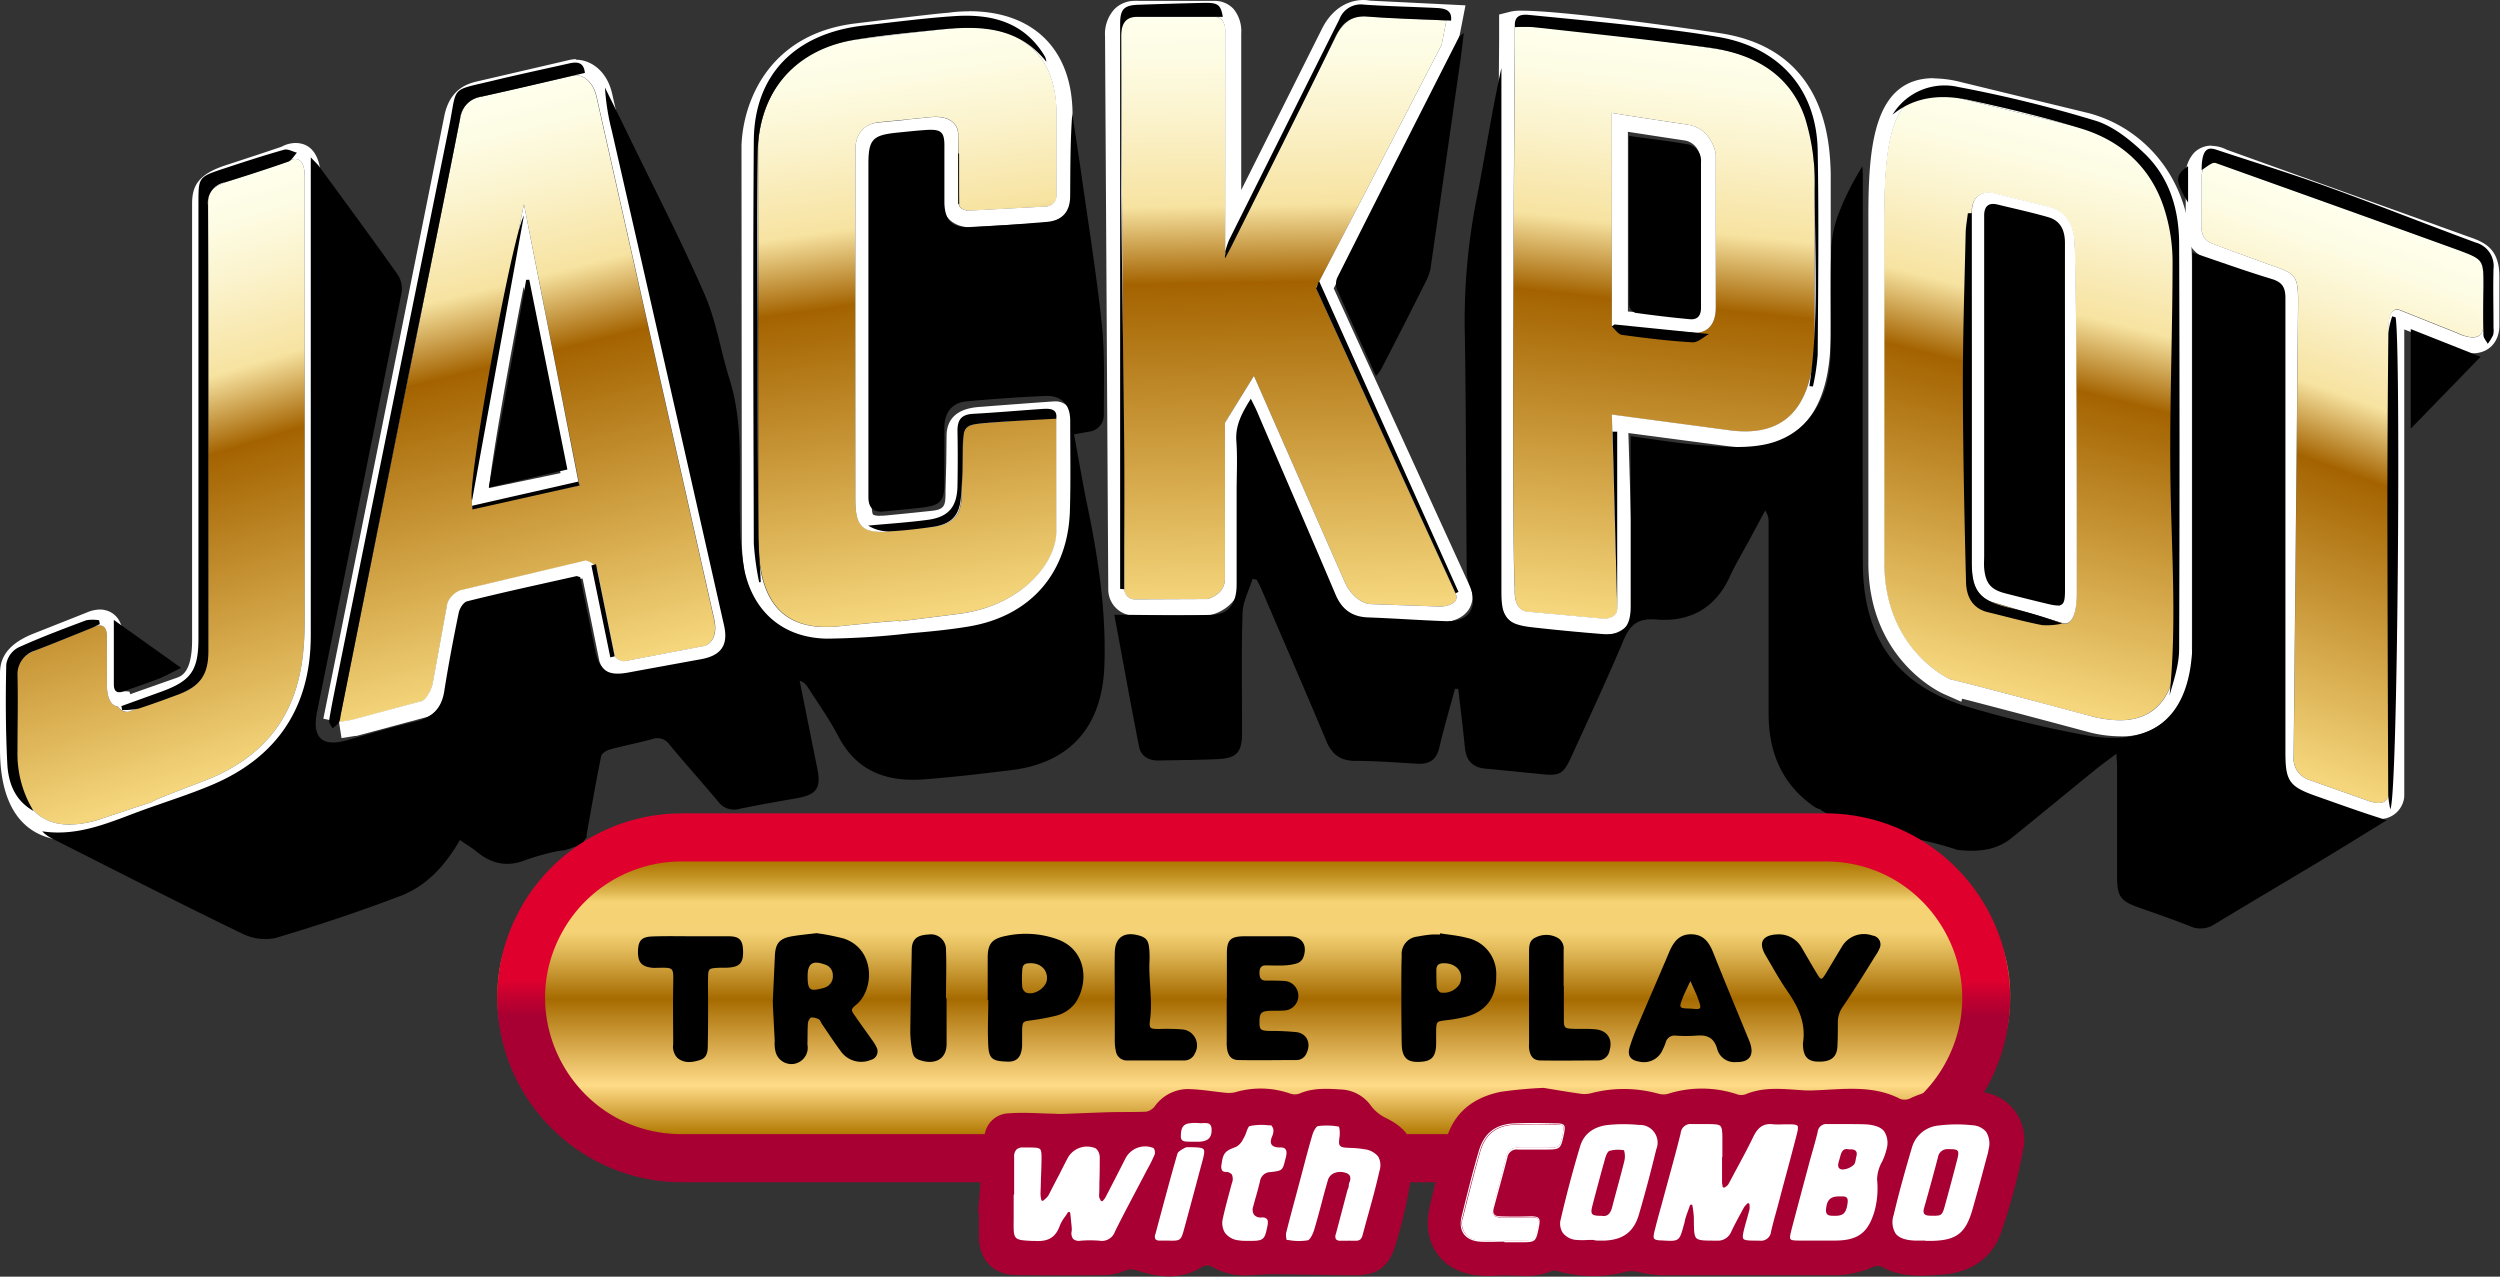 <svg xmlns="http://www.w3.org/2000/svg" width="467.51" height="238.743"><rect width="100%" height="100%" fill="#333333" stroke="none"/><defs><linearGradient id="a" x1="392.86" x2="367.13" y1="24.79" y2="127.98" gradientTransform="scale(.75)" gradientUnits="userSpaceOnUse" spreadMethod="pad"><stop offset="0" style="stop-opacity:1;stop-color:#feffed"/><stop offset=".07" style="stop-opacity:1;stop-color:#fdfce4"/><stop offset=".18" style="stop-opacity:1;stop-color:#fbf2ca"/><stop offset=".32" style="stop-opacity:1;stop-color:#f7e3a1"/><stop offset=".45" style="stop-opacity:1;stop-color:#a46300"/><stop offset=".45" style="stop-opacity:1;stop-color:#a46300"/><stop offset=".45" style="stop-opacity:1;stop-color:#a46300"/><stop offset=".45" style="stop-opacity:1;stop-color:#a46300"/><stop offset=".99" style="stop-opacity:1;stop-color:#f5d67c"/><stop offset="1" style="stop-opacity:1;stop-color:#f5d67c"/></linearGradient><linearGradient id="b" x1="73.92" x2="100.48" y1="22.1" y2="128.63" gradientTransform="scale(.75)" gradientUnits="userSpaceOnUse" spreadMethod="pad"><stop offset="0" style="stop-opacity:1;stop-color:#feffed"/><stop offset=".07" style="stop-opacity:1;stop-color:#fdfce4"/><stop offset=".18" style="stop-opacity:1;stop-color:#fbf2ca"/><stop offset=".32" style="stop-opacity:1;stop-color:#f7e3a1"/><stop offset=".45" style="stop-opacity:1;stop-color:#a46300"/><stop offset=".45" style="stop-opacity:1;stop-color:#a46300"/><stop offset=".45" style="stop-opacity:1;stop-color:#a46300"/><stop offset=".45" style="stop-opacity:1;stop-color:#a46300"/><stop offset=".99" style="stop-opacity:1;stop-color:#f5d67c"/><stop offset="1" style="stop-opacity:1;stop-color:#f5d67c"/></linearGradient><linearGradient id="c" x1="162.08" x2="177.26" y1="7.11" y2="115.08" gradientTransform="scale(.75)" gradientUnits="userSpaceOnUse" spreadMethod="pad"><stop offset="0" style="stop-opacity:1;stop-color:#feffed"/><stop offset=".07" style="stop-opacity:1;stop-color:#fdfce4"/><stop offset=".18" style="stop-opacity:1;stop-color:#fbf2ca"/><stop offset=".32" style="stop-opacity:1;stop-color:#f7e3a1"/><stop offset=".45" style="stop-opacity:1;stop-color:#a46300"/><stop offset=".45" style="stop-opacity:1;stop-color:#a46300"/><stop offset=".45" style="stop-opacity:1;stop-color:#a46300"/><stop offset=".45" style="stop-opacity:1;stop-color:#a46300"/><stop offset=".99" style="stop-opacity:1;stop-color:#f5d67c"/><stop offset="1" style="stop-opacity:1;stop-color:#f5d67c"/></linearGradient><linearGradient id="d" x1="239.48" x2="241.43" y1="2.65" y2="113.92" gradientTransform="scale(.75)" gradientUnits="userSpaceOnUse" spreadMethod="pad"><stop offset="0" style="stop-opacity:1;stop-color:#feffed"/><stop offset=".07" style="stop-opacity:1;stop-color:#fdfce4"/><stop offset=".18" style="stop-opacity:1;stop-color:#fbf2ca"/><stop offset=".32" style="stop-opacity:1;stop-color:#f7e3a1"/><stop offset=".45" style="stop-opacity:1;stop-color:#a46300"/><stop offset=".45" style="stop-opacity:1;stop-color:#a46300"/><stop offset=".45" style="stop-opacity:1;stop-color:#a46300"/><stop offset=".45" style="stop-opacity:1;stop-color:#a46300"/><stop offset=".99" style="stop-opacity:1;stop-color:#f5d67c"/><stop offset="1" style="stop-opacity:1;stop-color:#f5d67c"/></linearGradient><linearGradient id="e" x1="314.24" x2="302.84" y1="7.77" y2="116.25" gradientTransform="scale(.75)" gradientUnits="userSpaceOnUse" spreadMethod="pad"><stop offset="0" style="stop-opacity:1;stop-color:#feffed"/><stop offset=".07" style="stop-opacity:1;stop-color:#fdfce4"/><stop offset=".18" style="stop-opacity:1;stop-color:#fbf2ca"/><stop offset=".32" style="stop-opacity:1;stop-color:#f7e3a1"/><stop offset=".45" style="stop-opacity:1;stop-color:#a46300"/><stop offset=".45" style="stop-opacity:1;stop-color:#a46300"/><stop offset=".45" style="stop-opacity:1;stop-color:#a46300"/><stop offset=".45" style="stop-opacity:1;stop-color:#a46300"/><stop offset=".99" style="stop-opacity:1;stop-color:#f5d67c"/><stop offset="1" style="stop-opacity:1;stop-color:#f5d67c"/></linearGradient><linearGradient id="f" x1="446.93" x2="411.81" y1="42.07" y2="138.59" gradientTransform="scale(.75)" gradientUnits="userSpaceOnUse" spreadMethod="pad"><stop offset="0" style="stop-opacity:1;stop-color:#feffed"/><stop offset=".07" style="stop-opacity:1;stop-color:#fdfce4"/><stop offset=".18" style="stop-opacity:1;stop-color:#fbf2ca"/><stop offset=".32" style="stop-opacity:1;stop-color:#f7e3a1"/><stop offset=".45" style="stop-opacity:1;stop-color:#a46300"/><stop offset=".45" style="stop-opacity:1;stop-color:#a46300"/><stop offset=".45" style="stop-opacity:1;stop-color:#a46300"/><stop offset=".45" style="stop-opacity:1;stop-color:#a46300"/><stop offset=".99" style="stop-opacity:1;stop-color:#f5d67c"/><stop offset="1" style="stop-opacity:1;stop-color:#f5d67c"/></linearGradient><linearGradient id="g" x1="15.82" x2="47.25" y1="41.72" y2="144.52" gradientTransform="scale(.75)" gradientUnits="userSpaceOnUse" spreadMethod="pad"><stop offset="0" style="stop-opacity:1;stop-color:#feffed"/><stop offset=".07" style="stop-opacity:1;stop-color:#fdfce4"/><stop offset=".18" style="stop-opacity:1;stop-color:#fbf2ca"/><stop offset=".32" style="stop-opacity:1;stop-color:#f7e3a1"/><stop offset=".45" style="stop-opacity:1;stop-color:#a46300"/><stop offset=".45" style="stop-opacity:1;stop-color:#a46300"/><stop offset=".45" style="stop-opacity:1;stop-color:#a46300"/><stop offset=".45" style="stop-opacity:1;stop-color:#a46300"/><stop offset=".99" style="stop-opacity:1;stop-color:#f5d67c"/><stop offset="1" style="stop-opacity:1;stop-color:#f5d67c"/></linearGradient><linearGradient id="h" x1="234.52" x2="234.52" y1="160.88" y2="212.88" gradientTransform="scale(.75)" gradientUnits="userSpaceOnUse" spreadMethod="pad"><stop offset="0" style="stop-opacity:1;stop-color:#ad7700"/><stop offset=".02" style="stop-opacity:1;stop-color:#b37e09"/><stop offset=".06" style="stop-opacity:1;stop-color:#c39323"/><stop offset=".11" style="stop-opacity:1;stop-color:#dcb34c"/><stop offset=".15" style="stop-opacity:1;stop-color:#f6d475"/><stop offset=".26" style="stop-opacity:1;stop-color:#f4d275"/><stop offset=".35" style="stop-opacity:1;stop-color:#d9af4d"/><stop offset=".5" style="stop-opacity:1;stop-color:#a66b00"/><stop offset=".81" style="stop-opacity:1;stop-color:#ffdb88"/><stop offset=".99" style="stop-opacity:1;stop-color:#b07800"/><stop offset="1" style="stop-opacity:1;stop-color:#b07800"/></linearGradient><linearGradient id="i" x1="234.5" x2="234.5" y1="152.14" y2="221.14" gradientTransform="scale(.75)" gradientUnits="userSpaceOnUse" spreadMethod="pad"><stop offset="0" style="stop-opacity:1;stop-color:#e0002e"/><stop offset=".45" style="stop-opacity:1;stop-color:#e0002e"/><stop offset=".5" style="stop-opacity:1;stop-color:#c10030"/><stop offset=".55" style="stop-opacity:1;stop-color:#a80032"/><stop offset="1" style="stop-opacity:1;stop-color:#a80032"/></linearGradient></defs><path d="M305.25 36.691c0-15.918-12.75-18.632-12.75-18.632l-17.934-4.356c-7.738-1.883-10.25 1.695-10.25 16.762v48.473c0 12.308 9.254 16.371 9.254 16.371s.039-.125 19.664 5.14c13.028 3.485 12-9.414 12-9.414zm-15.969 50.75-9.687-2.894s-3-.621-3-4.613V29.902c0-3.75 3.277-2.714 3.277-2.714l7.453 1.835C291.285 30 291 34.32 291 34.32s.316 0 .316 48.907c.02 5.183-2.011 4.214-2.011 4.214z" style="fill:url(#a);stroke:none" transform="scale(1.333)"/><path d="M271.297 13.246a14 14 0 0 1 3.301.457l17.902 4.356s12.75 2.714 12.75 18.632v54.344s.816 10.012-7.891 10.012a16 16 0 0 1-4.078-.598c-18.75-5.019-19.621-5.14-19.668-5.14 0 0-9.254-4.063-9.254-16.371V30.465c0-12.684 1.778-17.25 6.953-17.25m18.376 74.25c.585 0 1.664-.516 1.664-4.289 0-48.91-.313-48.91-.313-48.91s.285-4.317-3.676-5.293l-7.457-1.836a3.3 3.3 0 0 0-.922-.129c-.972 0-2.355.426-2.355 2.844v50.031c0 3.988 3 4.613 3 4.613l9.691 2.895c.114.05.242.074.368.074m-18.376-76.5c-8.488 0-9.203 9.621-9.203 19.5v48.473c0 13.621 10.172 18.246 10.606 18.433l2.437 1.074.106-.429c2.25.578 7.156 1.847 17.437 4.605 1.52.43 3.086.656 4.664.676a9.4 9.4 0 0 0 7.231-2.918c3.129-3.395 2.961-8.578 2.91-9.418V36.699c0-9.097-3.891-14.25-7.172-17.019a18.8 18.8 0 0 0-7.312-3.809l-17.907-4.351a16 16 0 0 0-3.836-.524zm7.614 18.344H279q.142-.012.285 0h.082l7.457 1.839c2.106.516 1.977 2.872 1.973 3l-.16 2.399h.242c.09 3.812.223 14.844.223 46.652.007.59-.036 1.184-.125 1.77l-8.704-2.606-.164-.051c-.351-.121-1.222-.609-1.222-2.414V29.902a2.3 2.3 0 0 1 .062-.593z" style="fill:#fff;fill-opacity:1;fill-rule:nonzero;stroke:none" transform="scale(1.333)"/><path d="m100.172 86.918-16.5-73.328c-.535-2.371-2.176-3.238-3.258-3l-12.875 2.969c-1.059.25-2.492.593-3 3.121-16.953 84.636-16.98 84.629-16.98 84.629l1.851-.297 9.75-2.621c.75-.192 1.426-1.778 1.559-2.496l2.054-11.25a3.31 3.31 0 0 1 1.809-1.809l17.492-4.109c.516-.125 1.61.75 1.715 1.253l2.461 12.098c.074.367.969.75 1.336.695l11.098-2.113c.976-.187 2.004-1.41 1.488-3.742M66.246 71.25c-.652-3.984 7.254-42.602 7.254-42.602l7.809 39.473z" style="fill:url(#b);stroke:none" transform="scale(1.333)"/><path d="M80.82 10.559c1.059 0 2.407.918 2.887 3l16.5 73.328c.52 2.332-.508 3.554-1.5 3.75l-11.098 2.117h-.097c-.407 0-1.172-.363-1.239-.707l-2.468-12.133a2.25 2.25 0 0 0-1.614-1.269.23.23 0 0 0-.105 0l-17.527 4.156a3.27 3.27 0 0 0-1.805 1.808l-2.055 11.25c-.137.75-.847 2.301-1.562 2.496l-9.75 2.618-1.852.3 16.981-84.632c.507-2.528 1.941-2.871 3-3.118l12.914-2.964q.18-.036.367-.036M66.246 71.25l15-3.137L73.5 28.648s-7.906 38.618-7.254 42.602M80.82 8.301c-.293 0-.586.035-.871.097l-12.914 3c-1.172.274-3.906.895-4.703 4.868-16.02 79.961-16.918 84.316-16.973 84.558l2.2.473.351 2.25 1.86-.301h.226l9.75-2.617c2.43-.652 3.18-4.223 3.188-4.262l1.027-5.648.988-5.391a1.7 1.7 0 0 1 .324-.308l8.571-2.016 7.883-1.856 1.097 5.379 1.227 6.067c.34 1.636 2.215 2.508 3.445 2.508q.258 0 .516-.047l5.55-1.059 5.551-1.062a4.09 4.09 0 0 0 2.649-1.817 5.85 5.85 0 0 0 .621-4.629l-8.25-36.66-8.25-36.664c-.75-3.309-3.082-4.785-5.078-4.785ZM68.602 68.469c.57-5.184 2.695-17.004 4.859-28.239l5.176 26.145z" style="fill:#fff;fill-opacity:1;fill-rule:nonzero;stroke:none" transform="scale(1.333)"/><path d="M120 68.391V21c0-2.25 1.281-3.66 3.344-3.863 8.32-.809-1.184.121 7.133-.711 3.953-.399 3.953 2.25 3.953 2.25l.129 9.988c0 .75 1.238.902 1.238.902l10.941-.578a1.56 1.56 0 0 0 1.5-1.582v-11.32c0-14.781-14.918-12.059-14.918-12.059s0-.113-12.992 1.5c-13.965 1.719-13.965 14.879-13.965 14.879l.047 55.223c0 9.398 4.012 12.984 11.371 12.219 16.797-1.754.043.406 16.797-1.746 8.844-1.133 13.66-7.215 13.66-11.536V58.605s-7.547.532-10.172.75c-2.75.157-2.902.938-2.925 1.778l-.2 7.726c-.046 1.602.141 4.602-3.976 5.032l-6.254.644C119.766 75 120 72.613 120 68.391" style="fill:url(#c);stroke:none" transform="scale(1.333)"/><path d="M135.945 3.824c4.305 0 12.262 1.426 12.262 12.262v11.305a1.56 1.56 0 0 1-1.5 1.582l-10.941.578s-1.231-.121-1.239-.903l-.129-9.988s0-2.25-3.179-2.25q-.375 0-.75.039l-3.75.375h.308l-3.75.36C121.273 17.332 120 18.75 120 21v47.398c0 3.872-.188 6.219 3.523 6.219.348 0 .75 0 1.133-.058 6.258-.618 0 0 6.258-.645 4.117-.43 3.93-3.43 3.973-5.035l.203-7.723c0-.84.172-1.621 2.926-1.777 2.625-.25 10.168-.75 10.168-.75v15.957c0 4.32-4.813 10.402-13.657 11.535-6.863.879-8.101 1.035-8.332 1.035-.234 0 .059-.043-.234-.043-.473 0-2.16.121-8.25.75-.609.063-1.227.098-1.844.098-6.179 0-9.515-3.75-9.523-12.316l-.047-55.223s0-13.16 13.965-14.879c11.394-1.402 12.797-1.5 12.968-1.5a16 16 0 0 1 2.657-.203m0-2.25q-1.444-.001-2.875.203c-1.11.066-5.496.57-13.051 1.5-8.203 1.012-12.117 5.625-13.957 9.316a19.3 19.3 0 0 0-1.981 7.797l.047 55.231c0 6.636 2.055 14.558 11.774 14.558q1.044-.001 2.078-.113c5.324-.555 7.164-.703 7.785-.75q.227.018.449 0c.367 0 .391 0 8.617-1.051a19.9 19.9 0 0 0 11.411-5.172c2.675-2.55 4.214-5.687 4.214-8.597V58.785a2.29 2.29 0 0 0-2.183-2.476h-.231c-.308 0-7.5.535-10.179.75-1.387.082-4.914.316-5.008 3.961l-.047 3.929-.105 3.863v.293c0 1.801-.129 2.372-1.95 2.559l-2.754.289a4 4 0 0 0-.441.047l-3.066.301a8 8 0 0 1-.911.051 2.2 2.2 0 0 1-1.035-.149c-.246-.34-.238-2.031-.238-3.269V21c0-1.312.629-1.551 1.312-1.621l2.61-.254.887-.09h.222l3.422-.344c.184-.011.363-.011.547 0 .324-.031.648.028.938.172l.121 9.875c0 1.645 1.363 2.918 3.261 3.114h.344l10.945-.586a3.747 3.747 0 0 0 3.606-3.825V16.086c0-9.082-5.43-14.512-14.512-14.512z" style="fill:#fff;fill-opacity:1;fill-rule:nonzero;stroke:none" transform="scale(1.333)"/><path d="m157.727 82.672-.454-77.633c0-3.133 2.25-2.668 2.25-2.668h10.875c1.711 0 1.5 2.25 1.5 2.25v31.574l15.536-31.133c1.769-3.539 4.5-2.73 4.5-2.73l10.98.531-.668 3.414-17.648 34.118 19.605 42.855c.684 1.5-1.5 1.867-2.199 1.844l-9.68-.344c-1.195-.047-2.801-1.117-3.66-3.074l-12.75-28.942-4.066 6.575v21.863c0 2.324-2.496 2.867-2.496 2.867l-10.106.043a1.44 1.44 0 0 1-1.519-1.41" style="fill:url(#d);stroke:none" transform="scale(1.333)"/><path d="M191.25 2.25c.23-.004.461.023.684.082l10.98.531-.668 3.414-17.648 34.118 19.605 42.855c.66 1.441-1.367 1.844-2.137 1.844h-.062l-9.68-.344c-1.195-.047-2.801-1.117-3.66-3.074l-12.75-28.942-4.066 6.575v21.863c0 2.324-2.496 2.867-2.496 2.867l-10.106.043a1.44 1.44 0 0 1-1.5-1.418l-.473-77.625c0-2.422 1.321-2.691 1.93-2.691a2 2 0 0 1 .301 0h10.875c1.707 0 1.5 2.25 1.5 2.25v31.574l15.555-31.11c1.214-2.429 2.871-2.812 3.816-2.812m0-2.25c-1.133 0-3.977.398-5.805 4.059l-11.316 22.605V4.703a4.93 4.93 0 0 0-1.067-3.437 3.6 3.6 0 0 0-2.683-1.145h-10.727a3 3 0 0 0-.449 0 4 4 0 0 0-2.851 1.152 5.17 5.17 0 0 0-1.329 3.805l.454 77.625a3.667 3.667 0 0 0 3.75 3.66l10.125-.047h.23l.234-.043c1.5-.324 4.266-1.793 4.274-5.07V59.977l1.5-2.391 11.004 25.027c1.125 2.563 3.39 4.34 5.64 4.418l4.836.157 4.844.156h.137c.293 0 2.855-.051 4.019-1.867a3.24 3.24 0 0 0 .164-3.165l-19.132-41.859 17.117-33.148.14-.285.063-.317.672-3.402.496-2.551-2.594-.129L192.211.09a5.3 5.3 0 0 0-.961-.09" style="fill:#fff;fill-opacity:1;fill-rule:nonzero;stroke:none" transform="scale(1.333)"/><path d="M240.832 6.863c-25.566-3.75-28.312-3.062-28.312-3.062v1.726c-.524 74.387 0 77.145 0 77.145s-.293 3 1.761 3.164l10.809 1s1.844 0 1.801-1.5l-.75-27.145 16.41 2.184c6.5.871 12-1.5 12-13.566v-22.5c-.18-5.559-1.18-15.61-13.719-17.446m-.129 36.239c0 4.222-3.387 3.562-3.387 3.562l-11.191-.914V15.832s0 .059 10.672 1.664c3.332.504 3.906 4.074 3.906 4.074z" style="fill:url(#e);stroke:none" transform="scale(1.333)"/><path d="M213.504 3.75c2.144 0 8.637.367 27.328 3.105 12.539 1.844 13.539 11.895 13.734 17.43v22.5c0 10.613-4.285 13.731-9.75 13.731a17 17 0 0 1-2.25-.164l-16.441-2.196.75 27.141c.047 1.5-1.801 1.5-1.801 1.5l-10.808-.996c-2.055-.196-1.762-3.164-1.762-3.164s-.524-2.762 0-77.149V3.766a5.7 5.7 0 0 1 1-.016m24.297 42.945c.937 0 2.902-.383 2.902-3.601V21.57s-.574-3.57-3.906-4.074c-10.688-1.605-10.672-1.664-10.672-1.664V45.75l11.191.887c.161.023.325.039.485.035M213.504 1.5a6.4 6.4 0 0 0-1.5.113l-1.695.426v3.473c-.368 51.914-.25 73.66 0 77.144a6.1 6.1 0 0 0 1.117 4.016 3.92 3.92 0 0 0 2.699 1.406l10.809 1h.203a4.5 4.5 0 0 0 3.051-1.223 3.55 3.55 0 0 0 .996-2.625l-.743-24.48 13.809 1.824q1.279.172 2.574.18c3.703 0 6.614-1.246 8.66-3.699 2.25-2.707 3.344-6.75 3.344-12.285V24.203c-.148-4.289-.621-17.363-15.652-19.566C222.57 1.914 215.852 1.5 213.504 1.5m14.871 42.203V18.488c1.852.293 4.566.703 8.094 1.239a2.59 2.59 0 0 1 1.984 2.074v21.301c0 1.351-.359 1.351-.652 1.351h-.27l-9.117-.75z" style="fill:#fff;fill-opacity:1;fill-rule:nonzero;stroke:none" transform="scale(1.333)"/><path d="m332.25 112.359-8.477-3a3.17 3.17 0 0 1-1.992-3.25l.621-63.472c.047-4.567-.515-4.207-4.988-5.856-7.133-2.633 0 .082-7.133-2.633a2.145 2.145 0 0 1-1.394-2.25v-7c0-3.402 2.582-1.851 2.582-1.851l33.433 12c2.422.871 3.473 1.027 3.473 3.683v6.899c0 3-3.652 1.059-3.652 1.059l-7.875-3.141c-2.063-.945-1.754 3.172-1.754 3.172v64.851s-.121 1.746-2.844.789" style="fill:url(#f);stroke:none" transform="scale(1.333)"/><path d="M310.246 22.734c.422.02.836.141 1.207.352l33.434 12c2.422.867 3.472 1.027 3.472 3.68v6.902c0 1.305-.695 1.672-1.5 1.672a5.7 5.7 0 0 1-2.175-.613l-7.875-3.145a1.3 1.3 0 0 0-.571-.133c-1.429 0-1.183 3.305-1.183 3.305v64.855s-.051 1.032-1.364 1.032a4.6 4.6 0 0 1-1.457-.289l-8.472-3a3.164 3.164 0 0 1-1.996-3.25l.621-63.473c.047-4.567-.516-4.207-4.989-5.856-3.23-1.195-3.539-1.289-3.57-1.289 0 0-.281-.105-3.555-1.351a2.15 2.15 0 0 1-1.394-2.25v-6.996c0-1.785.699-2.207 1.375-2.207m0-2.25a3.4 3.4 0 0 0-2.438.992 4.67 4.67 0 0 0-1.187 3.469v6.847a4.37 4.37 0 0 0 2.844 4.5c2.765 1.059 3.578 1.367 3.976 1.465l-.211-.055c.106 0 .645.219 3.391 1.231.492.187.945.348 1.348.488q1.044.318 2.011.817c.172.796.223 1.613.157 2.425l-.645 63.411a5.36 5.36 0 0 0 3.496 5.468l4.238 1.5 4.243 1.5a6.5 6.5 0 0 0 2.199.418 3.445 3.445 0 0 0 3.613-3.172V46.215l6.488 2.535a7.5 7.5 0 0 0 3.106.816c2.25 0 3.75-1.574 3.75-3.921v-6.872c0-4.054-2.25-4.851-4.5-5.625l-.488-.179L312.375 21a4.8 4.8 0 0 0-2.129-.539z" style="fill:#fff;fill-opacity:1;fill-rule:nonzero;stroke:none" transform="scale(1.333)"/><path d="M2.25 105.105v-10.5c0-.75-.227-2.25 3.234-3.57a599 599 0 0 0 4.844-1.926l2.738-1.125c.547-.226 1.934-.804 1.934 1.371v6.75c0 1.801.578 2.954 1.551 3 .277.532.855.829 1.449.75l7.613-2.683c1.926-.684 3.586-2.395 3.586-7.36V28.605c0-1.793.508-2.414 3.156-3.285 8.145-2.664 8.145-2.715 8.145-2.715s2.25-1.5 2.25 2.25v61.5c0 6.817-.441 18-14.25 23.25-14.199 5.383.156.45-14.25 5.25-4.5 1.5-12 2.25-12-9.75" style="fill:url(#g);stroke:none" transform="scale(1.333)"/><path d="M41.438 22.312c.621 0 1.312.465 1.312 2.543v61.5c0 6.817-.441 18-14.25 23.25-14.199 5.383.156.45-14.25 5.25-1.445.512-2.965.79-4.5.825-3.75 0-7.5-2.129-7.5-10.575v-10.5c0-.75-.227-2.25 3.234-3.57a599 599 0 0 0 4.844-1.926l2.738-1.125a2.7 2.7 0 0 1 .93-.242c.516 0 1.004.324 1.004 1.613v6.75c0 1.801.578 2.954 1.551 3a1.5 1.5 0 0 0 1.261.75.5.5 0 0 0 .188 0l7.613-2.683c1.926-.684 3.586-2.395 3.586-7.36V28.605c0-1.793.508-2.414 3.156-3.285 8.145-2.664 8.145-2.715 8.145-2.715.281-.175.605-.277.938-.293m0-2.25a4.13 4.13 0 0 0-1.915.512c-.394.141-1.941.672-7.867 2.61-3.937 1.289-4.707 2.961-4.707 5.421v61.207c0 4.5-1.5 5.016-2.086 5.25l-4.98 1.754-1.598.571-.144-.367-.817-.059a4.3 4.3 0 0 1-.074-.84v-6.75c0-2.851-1.754-3.863-3.254-3.863a4.8 4.8 0 0 0-1.785.406L9.473 87l-4.817 1.906C.426 90.602 0 92.918 0 94.5v10.59c0 11.16 6.098 12.824 9.75 12.824A16.6 16.6 0 0 0 15 117l6.082-2.016a7.2 7.2 0 0 0 1.793-.75c.496-.226 1.988-.843 6.465-2.535C45 105.75 45 92.16 45 86.355v-61.5c0-.796-.172-4.793-3.562-4.793" style="fill:#fff;fill-opacity:1;fill-rule:nonzero;stroke:none" transform="scale(1.333)"/><path d="M73.711 120.66a34.5 34.5 0 0 1 4.199-1.191q.674-.141 1.356-.196c.136-.046.265-.105.406-.144l.195-.043.309-.121c.488-.164.965-.352 1.437-.555.09-.105.188-.211.278-.336v-.047l.332-.496c.058-.09.129-.156.187-.23l-.156.051c.703-3.93 1.332-7.59 2.074-11.25.078-.399.75-.832 1.246-.965 1.973-.535 3.985-.918 5.949-1.457a2.04 2.04 0 0 1 2.407.797c2.25 2.691 4.566 5.3 6.824 7.976a2.73 2.73 0 0 0 2.926 1.031c2.679-.558 5.379-1.031 8.078-1.5 2.828-.504 3.457-1.406 2.894-4.195q-1.237-6.14-2.468-12.285c.461.144.855.449 1.105.863 1.5 2.317 3.082 4.559 4.348 6.977 2.558 4.875 6.75 6.351 11.843 6 4.125-.301 8.25-.805 12.352-1.297 8.422-1.024 12.816-6.219 13.102-14.703.257-7.5-.825-14.871-2.348-22.192-.695-3.343-1.266-6.75-1.91-10.214l2.023-.376a2.323 2.323 0 0 0 2.153-2.371c0-4.25.16-8.535-.286-12.75-.75-7.07-1.89-14.089-2.886-21.132-.399-2.793-.832-5.582-1.254-8.371-.289 3.886-.262 7.734-.297 11.578 0 2.183-1.125 3.429-3.25 3.609q-5.309.458-10.641.75c-2.664.141-3.75-.945-3.75-3.613v-7.875c0-1.848-.488-2.25-2.332-2.168-1.457.082-2.902.254-4.359.394-3.399.348-3.969.977-3.969 4.399v46.73c0 1.434.66 2.184 2.168 2.012 1.914-.211 3.84-.348 5.746-.602 2.199-.308 2.731-.968 2.746-3.246v-8.047c.043-2.093 1.141-3.375 3.133-3.558 3.652-.328 7.32-.598 10.988-.75 2.25-.11 3.504 1.125 3.528 3.39 0 4.2.082 8.411-.039 12.602-.239 8.863-5.551 14.941-14.297 16.363-2.699.446-5.438.707-8.164.938-3.875.457-7.77.707-11.672.75-6.043-.117-10.238-3.68-11.527-9.578a39.8 39.8 0 0 1-.629-7.5c-.172-6.508.539-13.055-1.5-19.438-1.223-3.879-1.817-7.996-3.422-11.691-3.223-7.426-6.953-14.641-10.5-21.938-1.153-2.394-2.348-4.777-3.516-7.164.125 2.024.441 4.035.945 6a26117 26117 0 0 1 15.762 69.465c.617 2.738-.402 4.207-3.18 4.719-3.386.621-6.75 1.23-10.152 1.859-3 .578-4.18-.203-4.785-3.234-.676-3.41-1.387-6.817-2.063-10.133-.332-.082-.449-.156-.546-.133-5.118 1.156-10.239 2.25-15.332 3.531-.504.129-1.051 1.004-1.168 1.614-.75 3.652-1.45 7.32-2.028 11.011-.383 2.399-1.672 3.664-3.996 4.227-3.226.75-6.414 1.727-9.609 2.625-3.555 1.008-4.981-.336-4.235-4.004q5.961-29.407 11.864-58.809a3.65 3.65 0 0 0-.586-2.539c-3.606-5.093-7.313-10.113-11-15.152-.25-.336-.578-.629-1.164-1.254v67.067c0 10.027-4.68 17.117-13.942 21-3.062 1.289-6.242 2.289-9.367 3.414-4.629 1.664-9.144 3.863-14.371 3.066.41.422.887.77 1.418 1.027 8.855 4.461 17.684 9 26.602 13.297a7.2 7.2 0 0 0 4.726.637c5.902-1.754 11.758-3.703 17.52-5.902 3.687-1.411 6.304-4.297 8.332-7.844.832.578 1.582 1.019 2.25 1.558 2.086 1.743 4.328 2.313 6.945 1.262m251.227-8.976c-3.75-1.321-4.321-2.063-4.321-6.106v-63.75c0-1.539-.457-2.25-1.949-2.699-3.715-1.125-7.359-2.445-11.102-3.707v52.965c0 .992 0 1.988-.035 3-.562 9.136-5.418 13.304-14.422 11.851a160 160 0 0 1-16.156-3.816c-10.5-2.844-15.578-9.496-15.617-20.379-.066-18.152 0-36.293 0-54.441 0-.414-.043-.836-.066-1.254a38 38 0 0 0-3.27 6.457 16.1 16.1 0 0 0-1.102 5.011c-.144 4.957 0 9.922-.089 14.879-.161 6.899-3.75 11.766-9.7 12.75-2.75.473-5.675.211-8.504 0-3.218-.242-6.414-.797-9.839-1.246v23.875c0 3-1.18 4.102-4.051 3.867q-4.881-.386-9.75-.937c-3.578-.402-4.328-1.305-4.336-4.965v-73.5c-1.387 6.27-2.332 12.602-3.578 18.863a88 88 0 0 0-1.551 18.653c.18 11.023.164 22.05.262 33.074.015.695.16 1.379.429 2.019 1.231 3.141-.054 5.106-3.406 4.993-3.613-.125-7.223-.395-10.836-.524-2.328-.074-3.75-1.168-4.629-3.308-3.617-8.543-7.32-17.047-10.965-25.559-.234-.547-.519-1.074-.878-1.816-1.258 2.011-2.196 3.75-2.032 5.941.172 2.379.039 4.777.039 7.172v12.949c0 2.672-1.121 4.18-3.414 4.254-4.5.137-9 0-13.742 0 1.141 6.129 2.25 12.309 3.461 18.465.262 1.363 1.324 1.996 2.727 1.973 2.738-.059 5.484-.067 8.25-.188 2.769-.121 3.472-.984 3.48-3.703 0-5.606-.105-11.207.07-16.801.051-1.613.914-3.195 1.403-4.785l.59.113c.257.516.527 1.02.75 1.551 3 7.012 6.054 14.023 9 21.059.75 1.832 1.921 2.777 3.953 2.804 2.918 0 5.836.227 8.746.399 1.695.105 2.746-.457 3.156-2.25.645-2.766 1.457-5.489 2.199-8.25h.465c.313 2.746.66 5.5.93 8.25.172 1.777 1.051 2.769 2.851 2.941 2.547.238 5.106.496 7.657.75 2.804.313 3.293.082 4.461-2.492 2.453-5.406 4.98-10.797 7.289-16.274.925-2.191 1.996-3.113 4.578-2.902 4.625.375 8.25-1.5 10.32-6 .852-1.844 1.91-3.609 2.879-5.398l2.094-3.903c.34.516.511 1.129.476 1.75v26.782c0 5.39 1.871 9.921 6.461 13.07.297.164.614.293.942.383l-.059.097h.059c4.082 2.411 9.187 3.039 13.757 4.098 1.817.383 3.614.867 5.375 1.453.309 0 .618.059.926.074 2.383.153 4.672-.171 6.606-1.738 3.894-3.156 7.769-6.344 11.664-9.512.914-.75 1.875-1.429 3.066-2.332.039.954.09 1.5.09 2.086v15.231c0 2.672.512 3.371 3 4.246 2.488.879 4.844 1.687 7.23 2.633a3.54 3.54 0 0 0 3.458-.278c5.031-3.05 10.109-6.039 15.156-9.074 2.89-1.742 5.754-3.527 9-5.512-3.598-1.113-6.742-2.273-9.906-3.382" style="fill:#000;fill-opacity:1;fill-rule:nonzero;stroke:none" transform="scale(1.333)"/><path d="M289.695 58.41v24.309c0 2.316-.269 2.519-2.582 1.965a351 351 0 0 1-5.758-1.434c-2.078-.531-2.796-1.402-3-3.539-.046-.578 0-1.164 0-1.75V30.234c0-1.246.571-1.863 1.875-1.539 2.372.578 4.762 1.094 7.11 1.77 1.762.504 2.348 1.883 2.348 3.644-.008 8.102.007 16.2.007 24.301m-96.66-5.672c-1.883-4.176-3.699-8.144-5.453-12.14a2.13 2.13 0 0 1 0-1.598 8169 8169 0 0 1 17.109-33.832c.067-.129.239-.203.661-.539-.168 1.355-.274 2.414-.422 3.465q-2.07 14.526-4.168 29.047a6.5 6.5 0 0 1-.559 2 941 941 0 0 1-6.492 12.75 5.3 5.3 0 0 1-.676.847m35.488-33.672c2.926.411 5.528.711 8.102 1.153a2.315 2.315 0 0 1 2.004 2.5v20.472c0 1.075-.481 1.704-1.582 1.59a162 162 0 0 1-7.637-.898 1.4 1.4 0 0 1-.855-1.035c-.039-7.801-.032-15.61-.032-23.782M82.051 10.23c-4.875 1.125-9.684 2.286-14.512 3.329a3.48 3.48 0 0 0-3 3.121c-2.199 11.25-4.5 22.402-6.75 33.601A87425 87425 0 0 0 47.762 100.5a2.3 2.3 0 0 1-.203.84q-.411.464-.903.84c-.172-.368-.539-.75-.484-1.102.328-2.012.75-4.012 1.144-6A73956 73956 0 0 1 63 17.762c1.191-5.821 0-4.961 6.246-6.465 3.512-.848 7.051-1.598 10.578-2.395 1.125-.254 2.082-.211 2.227 1.328M74.25 39.246l5.348 26.617-11.032 2.528c1.797-9.914 3.547-19.5 5.25-29.137z" style="fill:#000;fill-opacity:1;fill-rule:nonzero;stroke:none" transform="scale(1.333)"/><path d="M265.5 16.086a8.55 8.55 0 0 1 9.211-3.883 180 180 0 0 1 19.141 4.695c2.546.75 4.925 2.676 6.914 4.559 3.57 3.375 4.925 7.906 4.941 12.707a7289 7289 0 0 1 0 56.887c0 2.195-.75 4.379-1.348 6.523 1.079-10.402.223-20.781.118-31.16-.106-9.91.308-19.816.308-29.723a24.7 24.7 0 0 0-1.156-7.382c-1.828-5.735-5.93-9.493-11.586-11.25-5.25-1.61-10.566-2.895-15.922-4.043-3.766-.793-7.465-.516-10.621 2.07M17.031 99.059l5.68-2.055c4.086-1.5 5.129-2.945 5.129-7.438V28.508c0-3.66 0-3.676 3.539-4.852 2.82-.929 5.648-1.859 8.5-2.656.508-.141 1.176.27 1.777.422-.406.433-.75 1.086-1.215 1.258a239 239 0 0 1-8.941 2.918 2.895 2.895 0 0 0-2.324 3.179c.066 11.2.058 22.395.058 33.594v29c0 3.285-1.16 4.914-4.246 6.07-1.859.696-3.75 1.387-5.601 1.981-.742.137-1.496.199-2.25.187zM106.5 81.684a39 39 0 0 1-.75-5.446c-.051-18.832-.137-37.672 0-56.511.074-9.301 5.852-15.09 15.523-16.157 4.231-.465 8.454-1.035 12.692-1.312 5.086-.324 9.66.793 12.555 5.551.16.261.25.554.269.863-4.035-5.078-9.516-5.078-15.148-4.5-3.75.387-7.539.75-11.25 1.332-8.602 1.246-13.891 7.117-14.094 15.715-.156 7.984-.043 15.98 0 24 0 9.547 0 19.101.082 28.648 0 2.602.226 5.199.348 7.793zm202.363-57.825c0-3.242 1.043-3.195 2.078-2.851 5.2 1.726 10.442 3.336 15.586 5.203 6.961 2.516 13.836 5.25 20.782 7.816a3.41 3.41 0 0 1 2.5 3.7c-.071 2.734 0 5.48 0 8.25.043.343.023.695-.055 1.035a7.7 7.7 0 0 1-.75 1.222c-.215-.406-.598-.812-.606-1.218-.062-2.25-.039-4.551 0-6.832 0-3.688.051-3.75-3.472-5.071-11.504-4.175-22.5-8.097-34.051-12.23-.523-.195-1.125.433-2.012.976m27.211 20.653c.75 3.832.324 67.922-.75 69a15 15 0 0 1-.285-1.926q-.082-19.664-.117-39.34 0-12.75.14-25.5c.086-.805.266-1.601.532-2.367zm-82.238 9.66c1.375-9.211.75-18.473.75-27.711a30.8 30.8 0 0 0-1.379-9.961c-2.145-6.234-7.355-9-13.551-9.832-8.14-1.102-16.32-1.934-24.488-2.859a25 25 0 0 0-2.648 0c-.133-1.633.832-1.836 1.988-1.715 5.25.515 10.566 1.019 15.84 1.625 3.699.422 7.402.871 11.078 1.531 8.324 1.566 13.402 7.352 13.574 15.824.172 9.571.066 19.141 0 28.703a30.4 30.4 0 0 1-.668 4.442z" style="fill:#000;fill-opacity:1;fill-rule:nonzero;stroke:none" transform="scale(1.333)"/><path d="M276.613 29.902v48.711c0 4.313.985 5.582 5.133 6.617a59 59 0 0 1 7.559 2.25c-.914.204-1.856.278-2.789.223-2.567-.5-5.102-1.207-7.653-1.82-2.203-.539-3-2.25-3.051-4.199-.238-9.211-.425-18.43-.449-27.637 0-7.043.231-14.086.391-21.129 0-1.012.199-2.012.312-3zm61.586 30.239V46.164L348 50.047ZM157.141 82.613V3.367c0-2.039.515-2.633 2.527-2.699q4.716-.163 9.434-.27c1.785 0 2.152.293 2.445 1.965h-12c-1.738 0-2.25 1.086-2.25 2.668v22.395c.105 11.597.308 23.191.414 34.793.059 6.812 0 13.629 0 20.445zM4.703 113.766c-2.609-1.446-3.531-3.922-3.676-6.575-.238-4.652-.254-9.324-.148-13.988a3.26 3.26 0 0 1 1.648-2.348c3.129-1.425 6.352-2.632 9.571-3.839a5.4 5.4 0 0 1 1.808 0l.098.539c-.488.234-.961.488-1.5.691-2.598 1.043-5.184 2.113-7.801 3.098a3.44 3.44 0 0 0-2.25 3.277c.09 3.613 0 7.231 0 10.852-.058 2.922.723 5.8 2.25 8.293M25.41 93.699c-1.281.621-2.168 1.125-3.105 1.5-1.567.621-3.172 1.129-4.746 1.723-.985.375-1.59.262-1.59-.953v-9zm146.469-58.367c.144-.57.328-1.133.555-1.68 5.152-10.32 10.312-20.64 15.472-30.961a3.2 3.2 0 0 1 3.449-2.039c3.368.227 6.75.301 10.133.465 1.16.059 2.25.246 2.078 1.778-3.925-.18-7.8-.262-11.664-.563-2.25-.18-3.496.75-4.5 2.73-4.836 9.938-9.824 19.836-14.773 29.739-.121.23-.625 1.176-.75 1.402-.129-.047.109-.816 0-.871m-23.703 23.402c-3.465.207-6.824.344-10.168.637-2.707.238-2.887.555-2.934 3.246-.051 2.445-.051 4.899-.285 7.328-.23 2.43-1.379 3.594-3.883 3.961-2.078.297-4.172.547-6.258.645a5.54 5.54 0 0 1-2.855-.817c2.789-.257 5.578-.437 8.348-.804 2.937-.391 4.14-1.828 4.183-4.821q.07-3.85 0-7.687c0-1.5.52-2.25 2.102-2.363 3.312-.18 6.621-.473 9.929-.7 1.071-.066 2.024.067 1.821 1.375M66.227 70.191c-.821-1.695 5.539-36.839 7.273-39.953ZM185.07 39.473l19.539 43.566-.406.188-19.605-42.832c.238-.129.238-.793.472-.922m41.43 6.043 13.254 1.343c-.707.375-1.539 1.207-2.32 1.164-3.297-.187-6.598-.593-9.883-1.043-.528-.066-.961-.75-1.434-1.199zm.375 15.046v24.75l-.652-24.75zM83.609 79.148q1.319 6.471 2.625 12.93l-.613.141-2.656-12.891zm-17.39-8.191c4.754-1.094 10.176-2.309 14.922-3.398l.136.562c-4.761 1.051-10.207 2.297-15 3.348a3 3 0 0 0-.058-.512m240.742-47.641v5.102c-1.848-3.059-1.867-3.84 0-5.102m-172.41-1.707v7.039h-.129v-7.191z" style="fill:#000;fill-opacity:1;fill-rule:nonzero;stroke:none" transform="scale(1.333)"/><path d="M256.141 159.66h-160.5c-14.25 0-25.875-5.64-25.875-19.875 0-14.25 11.64-19.125 25.875-19.125h160.5c14.25 0 25.875 4.899 25.875 19.125-.016 14.235-11.649 19.875-25.875 19.875" style="fill:url(#h);stroke:none" transform="scale(1.333)"/><path d="M256.125 120.855c14.723 0 23.926 15.938 16.563 28.688a19.12 19.12 0 0 1-16.563 9.562h-160.5c-14.723 0-23.926-15.937-16.563-28.687a19.12 19.12 0 0 1 16.563-9.563zm0-6.75h-160.5c-14.273.043-25.828 11.602-25.875 25.875.043 14.274 11.602 25.832 25.875 25.875h160.5c14.273-.039 25.84-11.601 25.875-25.875-.043-14.273-11.602-25.835-25.875-25.875" style="fill:url(#i);stroke:none" transform="scale(1.333)"/><path d="M114.555 130.914c1.281.168 2.55.422 3.804.75 4.403 1.445 4.364 7.102 1.782 9.27-.809.679-.793.75-.149 1.64.75 1.102 1.555 2.184 2.317 3.278q.374.488.644 1.035a1.235 1.235 0 0 1-.793 1.808 3.514 3.514 0 0 1-4.207-1.215c-.937-1.261-1.793-2.582-2.68-3.878-.125-.196-.195-.493-.367-.579a1.96 1.96 0 0 0-1.094-.285c-.203.047-.449.512-.472.805-.067.988-.039 1.98-.067 3 .336 1.73-1.328 3.18-2.996 2.605a2.29 2.29 0 0 1-1.504-1.726 5 5 0 0 1-.089-1.391c-.082-1.625-.172-3.246-.25-4.875 0-.351-.036-.695 0-1.047q.135-3.048.277-6.097c.086-1.629.648-2.336 2.25-2.633 1.074-.203 2.176-.293 3.594-.465m-1.254 6v.344c.054 1.597.355 1.82 1.906 1.433a4 4 0 0 0 .66-.211 1.65 1.65 0 0 0 .969-1.687 1.55 1.55 0 0 0-1.18-1.5c-1.656-.594-2.359-.129-2.355 1.648zm130.293 12.082a2.51 2.51 0 0 1-2.688-1.816c-.441-1.649-1.461-2.039-3-1.891a21 21 0 0 1-2.797 0 1.275 1.275 0 0 0-1.437.977 7 7 0 0 1-.406.968 2.85 2.85 0 0 1-3.27 1.707c-1.285-.207-1.742-.863-1.359-2.082a30 30 0 0 1 1.101-2.949c1.457-3.426 2.95-6.84 4.399-10.273.597-1.426 1.379-2.59 3.133-2.567 1.753.024 2.503 1.141 3.089 2.602 1.637 4.117 3.344 8.199 5.02 12.293.043.105.09.211.125.324.617 1.754-.09 2.742-1.91 2.707m-6.36-7.5c1.422.133 1.536.149.996-1.344-.082-.218-.152-.433-.246-.644q-.422-.944-.843-1.875c-.282.594-.563 1.183-.84 1.777a6 6 0 0 0-.199.481c-.602 1.558-.602 1.558 1.132 1.605m-98.672-1.187v-5.946c0-1.98.602-2.687 2.602-3.074 2.406-.512 4.91-.34 7.223.5 4.066 1.5 4.379 6.074 2.504 8.867a4.87 4.87 0 0 1-2.879 1.867 31 31 0 0 1-3.426.629c-1.059.149-1.141.172-1.195 1.282v2.25c-.082 1.562-.688 2.304-2.067 2.25-1.89-.075-2.574-.239-2.679-2.188-.122-2.144 0-4.305 0-6.457zm6.051-5.18c-.906 0-1.168.187-1.207 1.062-.054.75-.054 1.504 0 2.25.043.329.231.621.512.797 1.141.481 2.879-.652 2.961-1.883s-.817-2.218-2.266-2.226m57.407-4.195c1.261.203 2.55.308 3.75.632a5.16 5.16 0 0 1 4.132 5.348c.047 2.856-1.32 4.859-3.98 5.652-1.07.278-2.16.473-3.258.586-1.086.157-1.133.157-1.191 1.289v1.922c0 2.25-.977 2.563-2.477 2.61-1.664.043-2.316-.692-2.355-2.543a437 437 0 0 1-.051-7.5c0-1.629 0-3.262.051-4.891a2.45 2.45 0 0 1 2.25-2.652 16 16 0 0 1 1.898-.278q.61-.035 1.223 0zm.464 4.203c-.586 0-.972.238-.98.906 0 .809 0 1.633.051 2.445.062.317.257.59.539.75a2.65 2.65 0 0 0 2.656-1.164c.75-1.515-.367-3.008-2.25-2.937zm-30.367 4.886v-6.296c0-1.883.524-2.356 2.43-2.379h6.293c1.808 0 2.625 1.214 2.012 2.933a1.51 1.51 0 0 1-.79.832 7 7 0 0 1-1.874.321c-.872.054-1.747 0-2.626 0-.683 0-.878.445-.871 1.05.008.61.145 1.067.848 1.082.879 0 1.758 0 2.625.051 1.598.078 2.512 1.856 1.645 3.203a2.07 2.07 0 0 1-1.368.914c-.75.09-1.5.039-2.25.067-1.273.054-1.5.301-1.5 1.586 0 1.078.145 1.191 1.403 1.242a35 35 0 0 1 3.832.172c1.449.219 2.027 1.605 1.375 2.926-.211.57-.739.957-1.344.984-2.738 0-5.473.059-8.211 0-.976 0-1.449-.586-1.598-1.555a6 6 0 0 1-.054-1.043v-6.09zm77.414-8.945a3.67 3.67 0 0 1 3.137 1.723c.75 1.269 1.461 2.523 2.203 3.75.594 1 .66 1.008 1.313-.051.75-1.246 1.5-2.52 2.25-3.75a3.575 3.575 0 0 1 4.269-1.5 1.254 1.254 0 0 1 .945 1.859 4.7 4.7 0 0 1-.511.914c-1.5 2.418-3 4.84-4.614 7.215a3.68 3.68 0 0 0-.695 2.102c0 1.172 0 2.34-.062 3.504-.09 1.5-.957 2.129-2.645 2.09-1.449 0-2.086-.653-2.176-2.145a2.4 2.4 0 0 1 0-.523c.414-2.723-.644-4.973-2.152-7.149-1.125-1.621-2.086-3.367-3.09-5.078-1.094-1.828-.457-2.93 1.828-2.961m-152.57.27h5.25c1.5 0 1.98.504 2.031 1.988.059 1.625-.375 2.25-1.851 2.391-.629.074-1.278 0-1.922.062-.965.066-1.102.172-1.133 1.145-.035 1.222 0 2.445 0 3.668 0 2.039 0 4.074-.043 6.113 0 .855-.129 1.687-1.074 1.988-1.071.336-2.188.516-3.164-.269a2.25 2.25 0 0 1-.614-1.922c0-2.739-.046-5.473 0-8.203.043-2.731.164-2.559-2.386-2.536a4 4 0 0 1-.524 0c-1.57-.171-2.086-.796-2.027-2.445.062-1.418.543-1.922 2.094-1.957 1.754-.062 3.562-.031 5.363-.023m59.43 8.566c0-2.094-.039-4.195 0-6.285.035-2.094 1.281-2.926 3.238-2.43 1.148.289 1.5.696 1.598 1.949q.068.78.039 1.567c-.153 2.781.449 5.551.074 8.347-.172 1.247 0 1.297 1.371 1.29q1.571-.06 3.137.062c1.648.121 2.605 1.922 1.785 3.359a1.61 1.61 0 0 1-1.5.997h-8.024c-.8.019-1.48-.575-1.578-1.364a6.6 6.6 0 0 1-.14-1.383zm63-1.605v4.722c0 1.18.125 1.262 1.343 1.297 1.039.039 2.106-.035 3.141.078 1.656.18 2.406 1.418 1.922 3a1.66 1.66 0 0 1-1.613 1.364c-2.688 0-5.372.046-8.047 0-1.051 0-1.5-.629-1.629-1.711a5 5 0 0 1 0-.696v-12.75c0-.832 0-1.695.914-2.093a3.3 3.3 0 0 1 3.187.097c.547.371.836 1.02.75 1.672v5.078zm-86.594 1.738v6.269c.043 2.379-1.695 2.957-3.363 2.52-1.043-.27-1.332-.555-1.5-1.641q-.206-1.201-.231-2.422c.043-3.832.149-7.664.203-11.5 0-1.761 1.055-2.097 2.356-2.171a2.108 2.108 0 0 1 2.449 2.144c.09 2.25 0 4.5 0 6.801z" style="fill:#000;fill-opacity:1;fill-rule:nonzero;stroke:none" transform="scale(1.333)"/><path d="M216.547 152.617c1.351.219 3.285.555 5.25.832.457.067.926.039 1.375-.074a18.14 18.14 0 0 1 9.508.066c.441.125.91.125 1.351 0 3.176-1 6.594-.964 9.75.106.379.113.785.098 1.153-.051 2.648-1.09 5.386-.699 8.117-.535q.774.04 1.543 0c4.058-.149 8.16-.785 12 1.215.484.16 1.008.117 1.457-.117 3.328-1.598 6.89-1.5 10.297-.813 3.82.621 6.328 4.336 5.468 8.109a81 81 0 0 1-3.062 11.473c-1.32 3.879-4.5 5.746-8.453 6-2.824.211-5.723.383-8.367-1.152a2 2 0 0 0-1.45.172 13 13 0 0 1-5.25 1.058h-24.488a23 23 0 0 1-2.902-.453 4.1 4.1 0 0 0-1.5-.09c-3.16.864-6.496.864-9.66 0a1.7 1.7 0 0 0-1.02-.074c-2.34 1.117-4.828.547-7.25.652a18 18 0 0 1-3.668-.089c-4.785-.75-7.285-4.649-6.172-9.555.68-3 1.461-6 2.196-9 1.003-4.094 3.796-6.313 7.761-7.125a59 59 0 0 1 6.016-.555" style="fill:#a80032;fill-opacity:1;fill-rule:nonzero;stroke:none" transform="scale(1.333)"/><path d="M270.141 174.039h-1.559c-1.32-.062-2.191-.383-2.656-.992a3.1 3.1 0 0 1-.262-2.609c.75-3.204 1.66-6.415 2.543-9.407a4.285 4.285 0 0 1 3.75-3.133 20.2 20.2 0 0 1 4.652-.046 2.76 2.76 0 0 1 2.016.921 3.1 3.1 0 0 1 .367 2.411c-.07.418-.168.836-.293 1.242l-.457 1.711a306 306 0 0 1-1.5 5.445c-.961 3.43-2.25 4.434-5.781 4.5h-.871zm-5.817-15.332c.469.738.598 1.645.344 2.484a8 8 0 0 1-.645 1.797 5.4 5.4 0 0 0-.691 2.485 12.2 12.2 0 0 1-.336 4.355c-.879 3.086-2.312 4.188-5.5 4.211h-4.746c-.855 0-1.418 0-1.566-.211-.153-.211 0-.715.187-1.5.774-2.933 1.555-5.863 2.34-8.781.148-.578.312-1.164.48-1.742.278-.977.563-1.981.809-3a1.21 1.21 0 0 1 1.344-1.11h2.218c1.075 0 2.176 0 3.254.039 1.254.102 2.063.411 2.508.973m-22.695 1.434v2.152a.15.15 0 0 0-.047.113v3.5c.008.133.031.258.066.383v.152a.2.2 0 0 0 .122.141.18.18 0 0 0 .179 0l.16-.105a1.05 1.05 0 0 0 .368-.352c.269-.496.531-.988.8-1.5.914-1.687 1.86-3.426 2.707-5.184.676-1.386 1.5-1.882 2.805-1.714.457.035.918.035 1.375 0h.914c.606 0 .981.066 1.094.222.113.16.055.555-.09 1.133a542 542 0 0 1-1.891 7.125c-.253.945-.5 1.891-.75 2.836l-.312 1.148a54 54 0 0 0-.668 2.571 1.415 1.415 0 0 1-1.637 1.285h-.074c-1.223 0-1.965 0-2.168-.25-.203-.246 0-1.035.344-2.293l.168-.578c.117-.43.238-.856.344-1.285a1.6 1.6 0 0 0 0-.469 2 2 0 0 1 0-.188.2.2 0 0 0-.129-.175.17.17 0 0 0-.2.054l-.144.149a2.2 2.2 0 0 0-.317.39l-.285.524c-.508.937-1.039 1.906-1.5 2.89a2.02 2.02 0 0 1-2.047 1.231h-.117c-1.5 0-2.347 0-2.703-.332-.351-.328-.359-1.149-.367-2.774a9 9 0 0 0-.117-1.23c0-.18-.055-.367-.078-.555a.19.19 0 0 0-.157-.168.2.2 0 0 0-.203.129l-.164.473q-.211.569-.406 1.148a6 6 0 0 0-.164.637c0 .129-.059.262-.098.391-.644 2.406-.644 2.406-3.129 2.25-.566 0-.941-.09-1.062-.254-.121-.168-.063-.563.082-1.141.277-1.105.586-2.25.879-3.301q.199-.708.386-1.418c.227-.84.461-1.687.692-2.535.57-2.094 1.164-4.258 1.695-6.414a1.39 1.39 0 0 1 1.574-1.258h1.743c1.281 0 1.984 0 2.25.278.261.277.285.968.277 2.168M223.688 174a.18.18 0 0 0-.129-.051h-.75q-.82.065-1.641 0a2.64 2.64 0 0 1-1.934-1.008 2.34 2.34 0 0 1-.273-1.925 165 165 0 0 1 2.73-10.262c.512-1.688 1.914-2.731 3.93-2.938a21.7 21.7 0 0 1 4.32 0c1.821-.086 3.11 1.754 2.411 3.434a199 199 0 0 1-2.418 9.09c-.704 2.445-2.188 3.586-4.813 3.699h-1.059zm-4.434-16.051c.121.16.074.535 0 1.051-.434 2.023-.434 2.023-2.578 2.031h-3.66a1.5 1.5 0 0 0-1.688 1.262c-.422 1.613-.863 3.223-1.297 4.836l-.609 2.25c-.141.348-.106.742.09 1.059.273.273.66.398 1.043.335h4.004c.64 0 1.058.063 1.203.243.14.179.09.562-.047 1.191-.375 1.84-.375 1.84-2.184 1.844h-2.332a.2.2 0 0 0-.113-.035h-1.094q-1.192.058-2.383 0c-1.742.082-2.988-1.657-2.347-3.278.906-3.668 1.64-6.472 2.383-9.097.714-2.512 2.25-3.75 4.906-3.848a85 85 0 0 1 5.75 0c.562-.031.847.031.953.156" style="fill:#fff;fill-opacity:1;fill-rule:nonzero;stroke:none" transform="scale(1.333)"/><path d="M211.051 174.188c-1.172 0-2.34.082-3.496 0-2.032-.18-3-1.5-2.512-3.512.75-3.043 1.5-6.082 2.383-9.102.75-2.621 2.355-3.871 5.078-3.984 1.922-.074 3.848-.051 5.769 0 1.266 0 1.395.246 1.133 1.5-.472 2.176-.472 2.176-2.769 2.183h-3.668a1.31 1.31 0 0 0-1.5 1.118c-.614 2.363-1.266 4.718-1.903 7.07-.226.828.067 1.187.946 1.164h4.019c1.5 0 1.625.234 1.332 1.656-.394 1.922-.472 1.989-2.367 1.996h-2.445zM210 167.121c.434-1.609.879-3.223 1.297-4.836a1.505 1.505 0 0 1 1.703-1.262h3.66c2.145 0 2.145 0 2.578-2.031.114-.515.16-.89 0-1.051-.156-.156-.386-.187-.988-.203-1.844-.035-3.809-.058-5.754 0-2.633.114-4.191 1.336-4.902 3.848a222 222 0 0 0-2.387 9.098c-.637 1.621.609 3.363 2.348 3.277q1.19.065 2.386 0h1.094a.25.25 0 0 1 .113.039h2.332c1.809 0 1.809 0 2.184-1.844.133-.633.18-1.027.043-1.195-.133-.164-.562-.223-1.199-.238a69 69 0 0 0-4.004 0 1.2 1.2 0 0 1-1.043-.336 1.17 1.17 0 0 1-.09-1.059z" style="fill:#fff;fill-opacity:1;fill-rule:nonzero;stroke:none" transform="scale(1.333)"/><path d="M137.203 170.16c.309-3.66.609-7.312.938-10.972a3.5 3.5 0 0 1 3.382-3c1.965-.157 3.954 0 5.926.046.52 0 1.028.059 1.547.036 2.203-.067 4.418-.18 6.621-.239 1.742-.047 3.473 0 5.207-.078a2.03 2.03 0 0 0 1.223-.816 5.74 5.74 0 0 1 5.023-2.34c1.621.066 3.227.344 4.836.504.449.054.903.035 1.344-.063a12.56 12.56 0 0 1 7.738.176c.43.152.899.152 1.328 0 1.907-.836 3.903-.684 5.868-.57a5.42 5.42 0 0 1 4.152 2.293 5.66 5.66 0 0 0 1.914 1.613c3.449 1.68 4.297 3.531 3.922 6.75a64 64 0 0 1-2.481 11.398c-.832 2.739-2.558 4.024-5.437 4.008-3.832 0-7.676-.121-11.508-.152-1.223 0-2.445.113-3.668.16a8.93 8.93 0 0 1-4.875-1.117 1.5 1.5 0 0 0-1.762.058c-2.82 1.68-5.804 1.379-8.75.434a2.5 2.5 0 0 0-1.945 0 7.7 7.7 0 0 1-2.684.594c-4.14.058-8.25.051-12.425 0-3.266 0-5.289-2.121-5.313-5.422v-3.324z" style="fill:#a80032;fill-opacity:1;fill-rule:nonzero;stroke:none" transform="scale(1.333)"/><path d="M193.328 162.227c.344.597.422 1.312.211 1.972-.488 2.203-1.105 4.43-1.703 6.574q-.351 1.262-.691 2.536c-.223.847-.75.75-1.321.75h-.383a1.1 1.1 0 0 0-.285 0h-1.07a.84.84 0 0 1-.676-.215.93.93 0 0 1 0-.75c.36-1.328.703-2.656 1.051-3.977l.555-2.105c0-.071.05-.145.082-.219.078-.156.117-.328.121-.504a1.3 1.3 0 0 1 .105-.457 1.12 1.12 0 0 0 .051-.863.96.96 0 0 0-.613-.434 2.25 2.25 0 0 0-1.735.106c-.371.203-.64.55-.75.961a100 100 0 0 0-.863 3.148c-.328 1.23-.668 2.504-1.043 3.75-.23.75-.613 1.418-.891 1.5a8.2 8.2 0 0 1-2.753-.039h-.211a2.3 2.3 0 0 1-.09-.973c.429-1.734.902-3.48 1.359-5.176l.465-1.746c.172-.625.328-1.238.496-1.863.418-1.601.856-3.262 1.332-4.879.195-.683.57-1.301.813-1.344a9.2 9.2 0 0 1 2.953.082c.101.387.136.793.097 1.192v.098c-.105.75-.156 1.125.055 1.375.207.246.582.269 1.43.312h.078a13.5 13.5 0 0 1 1.812.172c.778.066 1.496.43 2.012 1.016m-12.976-.977c.16.203.171.562.039 1.109l-.055.196c-.402 1.664-.402 1.664-2.063 1.875a1.5 1.5 0 0 0-1.5 1.238c-.171.75-.382 1.5-.574 2.184a48 48 0 0 0-.375 1.355c-.16.398-.121.852.11 1.215.273.285.66.426 1.05.375a.88.88 0 0 1 .75.219c.153.187.172.515.055 1.07-.406 1.953-.519 2.027-3 1.988h-.098c-.3.004-.605-.019-.902-.066a2.75 2.75 0 0 1-1.934-1.051 2.64 2.64 0 0 1-.293-2.07c.254-1.192.586-2.391.891-3.547l.363-1.352a1.53 1.53 0 0 0 0-1.215 1.1 1.1 0 0 0-.855-.367.69.69 0 0 1-.504-.187 1.22 1.22 0 0 1-.09-.856c.203-1.582.488-1.925 2.031-2.465.446-.253.797-.64 1-1.109l.106-.176a4.3 4.3 0 0 0 .344-.793c.136-.375.293-.797.472-.847a8 8 0 0 1 2.618-.106h.398c.16.176.269.395.305.629.019.32-.043.637-.18.926-.215.523-.238.898-.059 1.16.18.262.547.383 1.102.391.437-.016.715.058.848.277m-12.125-3.691c.75.082 1.785-.368 1.746 1.015 0 1.086-.563 1.551-1.801 1.598h-1.215c-.555-.047-1.305.094-1.297-.75.008-.848.098-1.688 1.176-1.832a6 6 0 0 1 1.391-.031m.628 3.691c.165.211.067.75-.156 1.574-.285 1.059-.57 2.117-.847 3.172-.563 2.086-1.118 4.172-1.688 6.258-.504 1.836-.512 1.836-2.394 1.785h-1.067a.76.76 0 0 1-.613-.203.83.83 0 0 1 0-.707l.555-2.078c.808-3 1.644-6.133 2.527-9.188.098-.336.715-.66 1.117-.867a.7.7 0 0 1 .316-.055h.637c.93.024 1.449.063 1.613.309m-7.019-.188c.172.254.23.567.164.864q-.453 1.072-1.027 2.086c-.129.23-.254.472-.375.711l-1.262 2.398c-.973 1.856-1.984 3.75-2.93 5.68a1.94 1.94 0 0 1-2.152 1.258 15.7 15.7 0 0 0-2.656 0 1.28 1.28 0 0 1-1.043-.247 1.35 1.35 0 0 1-.211-1.101 2.8 2.8 0 0 0 0-.563c-.043-.472-.098-.945-.141-1.418l-.062-.546a.186.186 0 0 0-.344-.075c-.113.18-.231.36-.352.532a5.6 5.6 0 0 0-.75 1.265c-.586 1.66-1.597 2.305-3.511 2.184h-.375c-2.637-.141-2.637-.141-2.602-2.926v-3.531a.2.2 0 0 0 .066-.149v-5.07a1.52 1.52 0 0 1 .309-1.133 1.33 1.33 0 0 1 1.012-.301h.879c.847 0 1.261.051 1.441.239.18.187.215.625.199 1.5a81 81 0 0 1-.082 2.617c0 .699-.043 1.402-.058 2.109q0 .304.058.602l.047.254a.18.18 0 0 0 .121.148.18.18 0 0 0 .192-.043l.218-.195q.295-.228.489-.539c.496-.961.98-1.922 1.5-2.891.382-.75.75-1.5 1.148-2.25a3.09 3.09 0 0 1 3.988-1.422c.348.317.547.766.547 1.235 0 1.179 0 2.371-.051 3.527 0 .629 0 1.258-.046 1.891.007.164.058.328.144.472q.047.077.082.164a.19.19 0 0 0 .141.114c.07.011.14-.016.183-.071l.094-.113q.135-.142.234-.312a517 517 0 0 0 2.797-5.446 3.11 3.11 0 0 1 3.977-1.508" style="fill:#fff;fill-opacity:1;fill-rule:nonzero;stroke:none" transform="scale(1.333)"/><path d="M258.148 167.844c.571 0 1.18-.09 1.051.883-.179 1.441-.578 1.882-1.918 1.832-.601 0-1.187 0-1.109-.911.117-1.347.629-1.843 1.976-1.804m1.278-6.594c.945-.074 1.191.309.988 1.043-.105.391-.113.93-.375 1.133a2.52 2.52 0 0 1-1.59.644c-.816-.097-.578-.832-.41-1.386.231-.766.313-1.719 1.387-1.434m-34.735 9.316c-1.418 0-1.613-.187-1.304-1.39.57-2.196 1.156-4.387 1.769-6.567.121-.429.332-1.05.641-1.156a4.6 4.6 0 0 1 2.031-.082c.141.461.164.949.067 1.426-.54 2.195-1.168 4.379-1.731 6.566-.226.887-.66 1.352-1.473 1.203m46.395-.015c-.75 0-1.5 0-1.145-1.125q.995-3.51 1.926-7.043a1.345 1.345 0 0 1 1.457-1.172c1.453 0 1.602.105 1.227 1.547a360 360 0 0 1-1.754 6.554c-.328 1.184-.488 1.262-1.711 1.239" style="fill:#a80032;fill-opacity:1;fill-rule:nonzero;stroke:none" transform="scale(1.333)"/></svg>